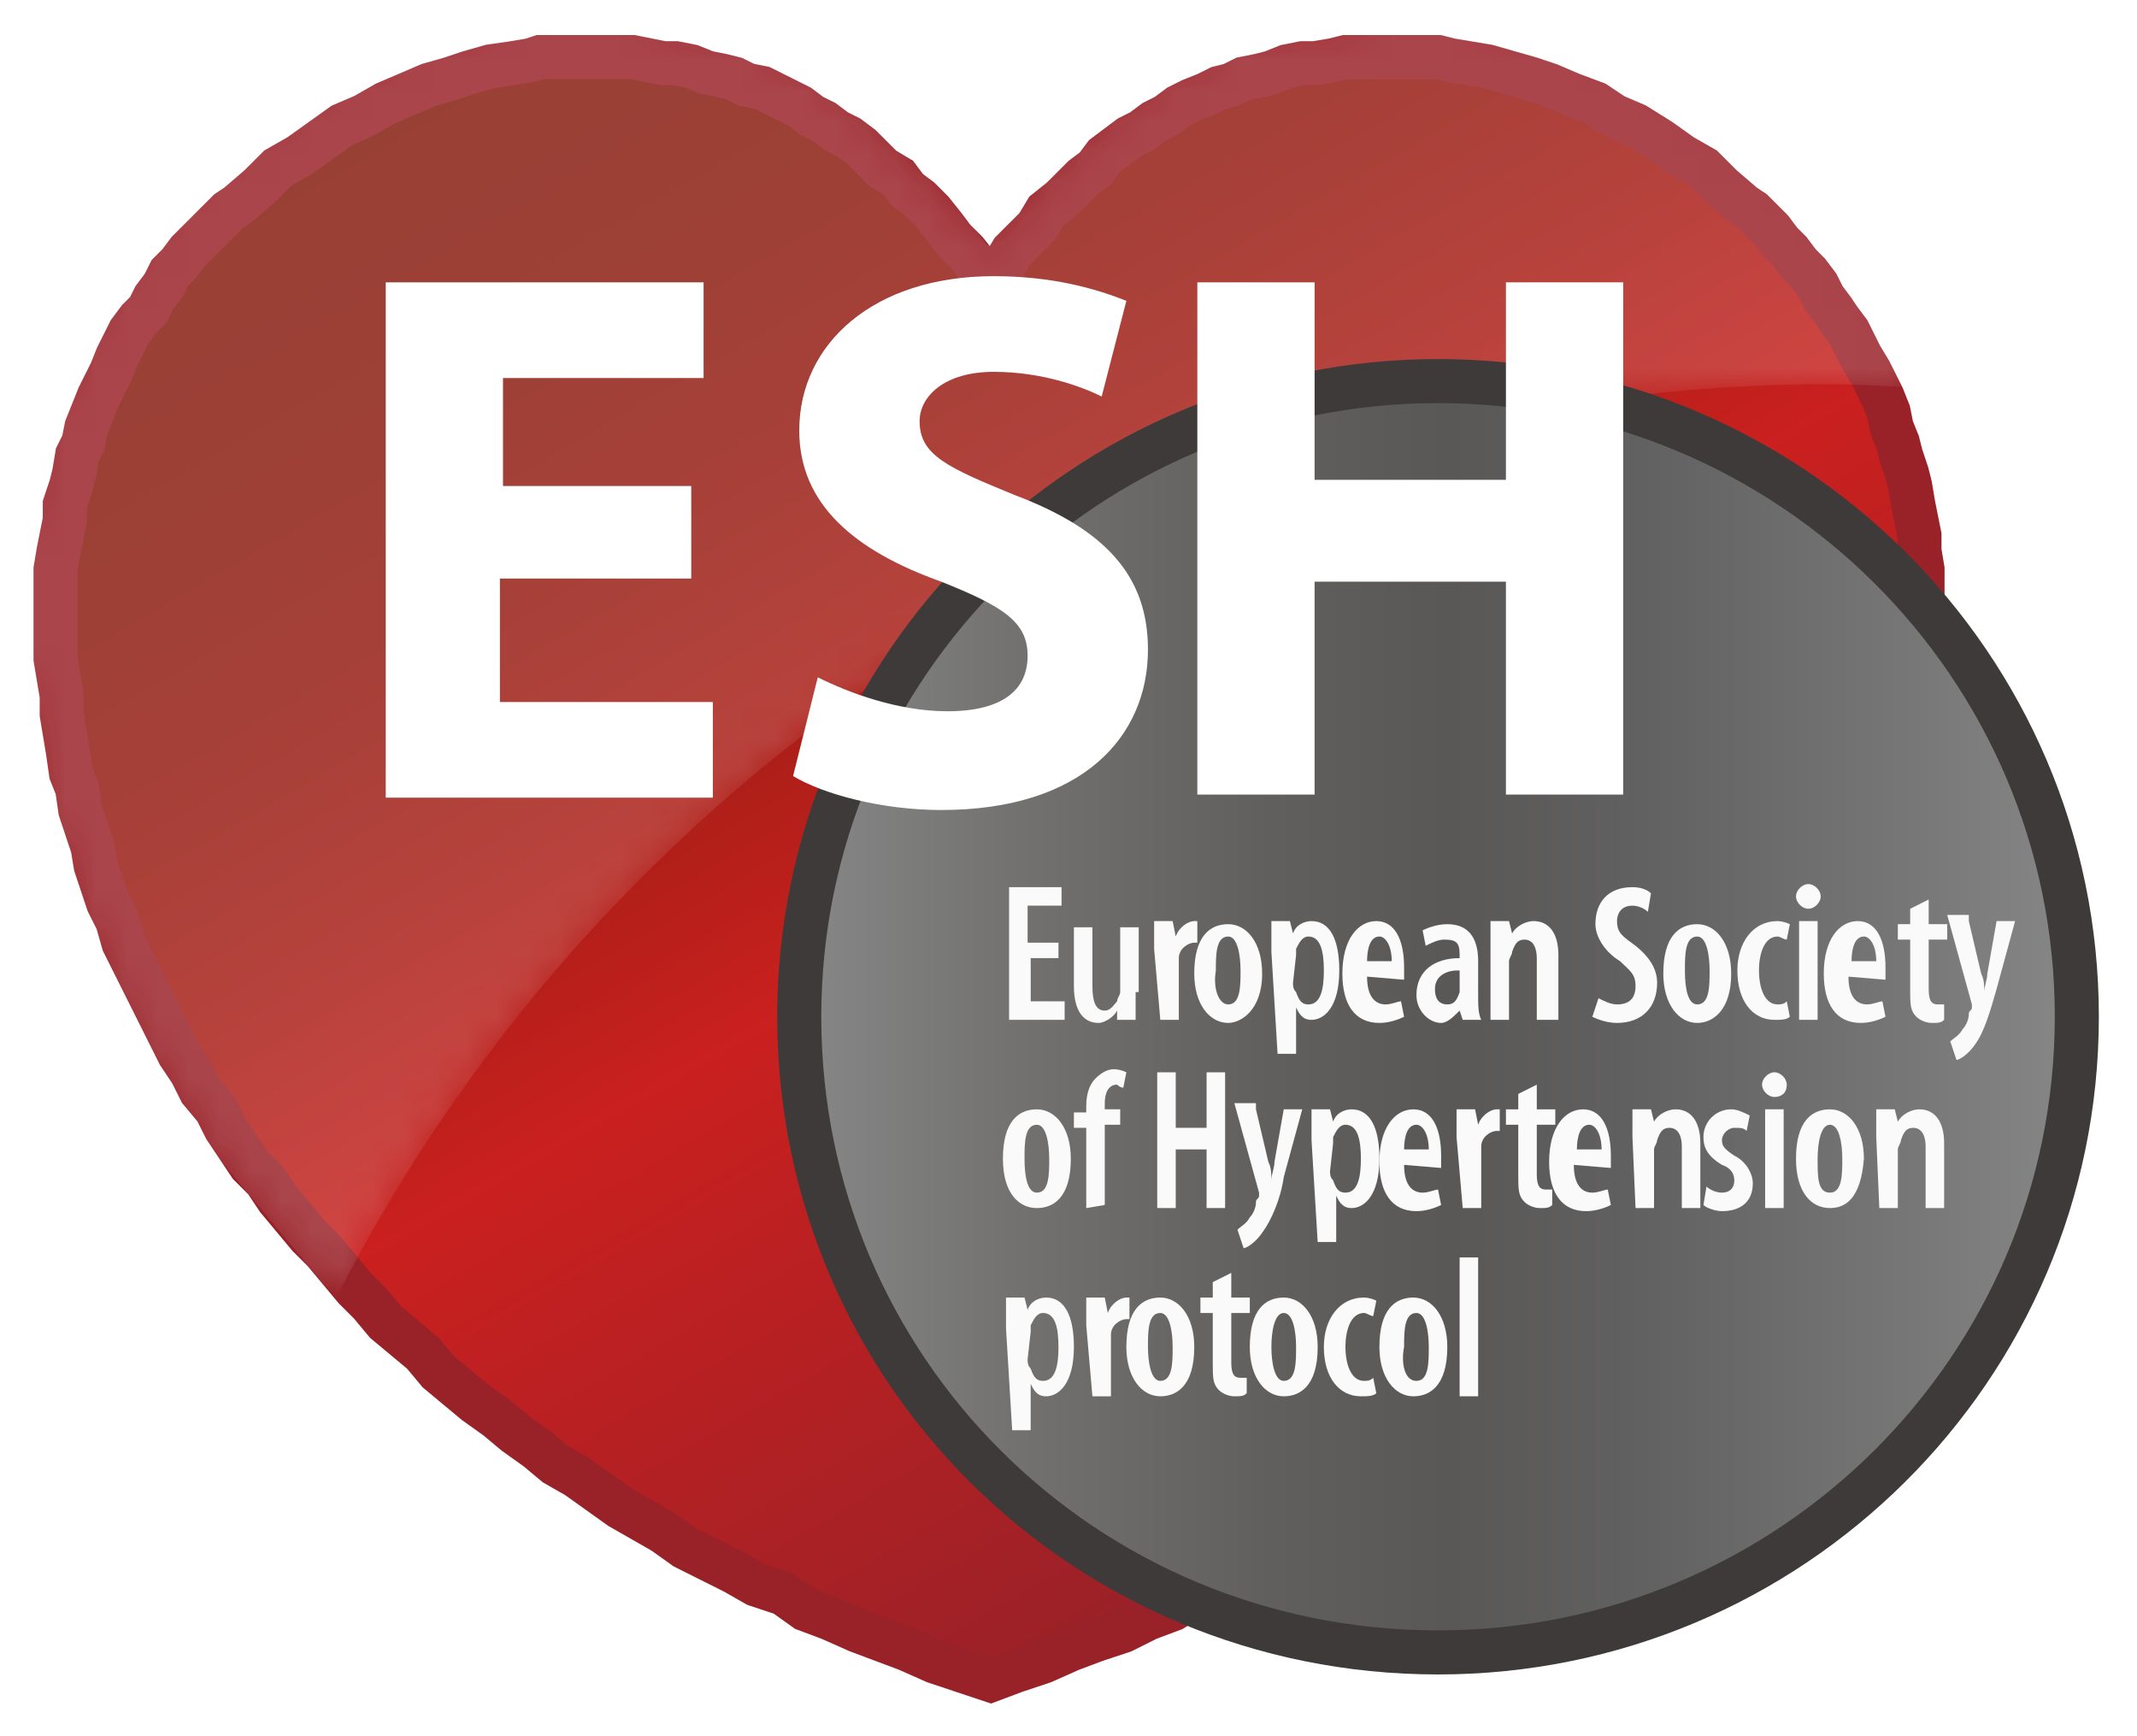 <svg height="56.25" width="69.25" version="1.1" id="Ebene_1" xmlns="http://www.w3.org/2000/svg" xmlns:xlink="http://www.w3.org/1999/xlink" x="0px" y="0px" viewBox="97 2.25 69.25 56.25" style="max-height: 500px" xml:space="preserve">
<style type="text/css">
	.st0{fill:#8D2534;}
	.st1{fill:#878787;}
	.st2{fill:#FFFFFF;}
	.st3{fill:#71716F;}
	.st4{fill-rule:evenodd;clip-rule:evenodd;fill:url(#SVGID_1_);}
	.st5{fill:#992128;}
	.st6{opacity:0.4;fill-rule:evenodd;clip-rule:evenodd;fill:#FFFFFF;enable-background:new    ;}
	.st7{fill-rule:evenodd;clip-rule:evenodd;fill:url(#SVGID_3_);}
	.st8{fill:#3E3A39;}
	.st9{fill:#FAFAFA;}
	.st10{fill-rule:evenodd;clip-rule:evenodd;fill:url(#SVGID_4_);stroke:#992128;stroke-width:1.428;}
	.st11{filter:url(#Adobe_OpacityMaskFilter);}
	.st12{fill-rule:evenodd;clip-rule:evenodd;fill:url(#SVGID_5_);}
	.st13{opacity:0.4;mask:url(#SVGID_2_);fill-rule:evenodd;clip-rule:evenodd;fill:#FFFFFF;enable-background:new    ;}
	.st14{fill-rule:evenodd;clip-rule:evenodd;fill:url(#SVGID_6_);stroke:#3E3A39;stroke-width:1.428;}
</style>
<polygon id="XMLID_66_" class="st0" points="182.4,15.4 183.1,14.4 187,17.2 187.9,16 188.7,16.6 187.2,18.7"></polygon>
<rect id="XMLID_65_" x="186.7" y="11" transform="matrix(0.661 -0.751 0.751 0.661 53.085 145.217)" class="st0" width="1.1" height="5.8"></rect>
<rect id="XMLID_61_" x="191.8" y="6.4" transform="matrix(0.834 -0.552 0.552 0.834 26.797 107.672)" class="st0" width="1.1" height="5.8"></rect>
<polygon id="XMLID_54_" class="st0" points="200.7,2.7 201.7,8.4 204.3,8 204.1,7 202.7,7.3 201.9,2.5"></polygon>
<polygon id="XMLID_53_" class="st0" points="204.6,2.1 204.8,7.9 207.4,7.8 207.3,6.9 205.9,6.9 205.7,2.1"></polygon>
<polygon id="XMLID_49_" class="st0" points="216.7,4.9 215.7,4.5 216.1,3.5 219.1,4.7 218.7,5.7 217.7,5.3 216,9.7 214.9,9.3"></polygon>
<polygon id="XMLID_48_" class="st0" points="220.7,9.3 219.5,8.6 218.7,10 220,10.7 219.5,11.6 217.3,10.3 220.1,5.3 222.3,6.5 
	221.8,7.3 220.6,6.7 220,7.8 221.1,8.5"></polygon>
<polygon id="XMLID_44_" class="st0" points="226.3,11 225.6,10.3 226.3,9.5 228.6,11.8 227.8,12.5 227.1,11.8 223.8,15.1 223,14.3"></polygon>
<polygon id="XMLID_43_" class="st0" points="228.2,16.6 227.4,15.5 226.2,16.5 227.1,17.7 226.3,18.3 224.7,16.2 229.3,12.7 
	230.9,14.7 230.1,15.3 229.2,14.2 228.2,15 229,16"></polygon>
<polygon id="XMLID_37_" class="st1" points="185.4,33.5 185.9,35.6 185.4,35.8 185,34.3 183,34.8 183.4,36.2 182.8,36.3 182.5,34.9 
	179.9,35.6 179.8,35"></polygon>
<polygon id="XMLID_22_" class="st1" points="195.9,51.5 194.7,50.8 193.6,52.7 195.1,53.5 194.8,54 192.8,52.9 195.6,47.8 
	197.5,48.9 197.2,49.4 195.9,48.7 194.9,50.3 196.2,51"></polygon>
<polygon id="XMLID_13_" class="st1" points="211.3,50.7 211.5,51.3 212.5,51 213.8,56.1 214.4,55.9 213.2,50.9 214.2,50.6 214,50"></polygon>
<path id="XMLID_12_" class="st1" d="M219.9,53.9l-3.8-4.4l0.6-0.3l1.8,2.2c0.5,0.6,0.9,1.1,1.3,1.7l0,0c-0.3-0.7-0.5-1.3-0.7-2
	l-0.9-2.7l0.5-0.3l1.8,2.1c0.5,0.5,0.9,1,1.4,1.7l0,0c-0.3-0.8-0.6-1.4-0.8-2l-1-2.6l0.6-0.3l1.9,5.6l-0.6,0.3l-1.9-2.2
	c-0.4-0.5-0.8-1-1.2-1.5l0,0c0.3,0.6,0.5,1.2,0.7,1.8l0.9,2.7L219.9,53.9z"></path>
<path id="XMLID_9_" class="st1" d="M222.9,48.4c0.8,0.9,1.7,1.6,2.3,1.2c0.6-0.5-0.1-1.6-0.9-2.4c-0.7-0.8-1.7-1.7-2.3-1.2
	C221.5,46.5,222.1,47.6,222.9,48.4 M224.8,46.7c1.4,1.6,1.4,2.8,0.7,3.4c-0.7,0.6-1.9,0.3-3.2-1.2c-1.3-1.4-1.4-2.7-0.6-3.3
	C222.5,44.9,223.6,45.3,224.8,46.7"></path>
<path id="XMLID_8_" class="st1" d="M228,43.6c-0.6-0.4-1.3-0.9-1.8-1.4l0,0c0.4,0.5,0.9,1.1,1.3,1.6l1.7,2.2l-0.3,0.3l-2.4-1.1
	c-0.7-0.3-1.4-0.6-2-1l0,0c0.5,0.4,1.1,1,1.8,1.5l1.8,1.6l-0.4,0.5l-4.3-3.9l0.4-0.6l2.5,1.1c0.7,0.3,1.3,0.6,1.8,0.9l0,0
	c-0.4-0.5-0.8-0.9-1.3-1.6l-1.7-2.2l0.5-0.6l4.7,3.4l-0.4,0.5L228,43.6z"></path>
<path id="XMLID_5_" class="st1" d="M230.1,40.6l-1.4-0.4c-0.4-0.1-0.9-0.3-1.3-0.4l0,0c0.4,0.3,0.7,0.6,1,0.8l1.1,1L230.1,40.6z
	 M230,41.9l1.3,1.2l-0.3,0.6l-4.5-3.9l0.3-0.6l5.7,1.6l-0.3,0.6l-1.7-0.5L230,41.9z"></path>
<path id="XMLID_4_" class="st1" d="M233.1,39.5l-5.4-1.9l0.2-0.6l2.9-0.1c0.7,0,1.5,0,2.1,0l0,0c-0.9-0.3-1.6-0.5-2.5-0.8l-1.9-0.7
	l0.2-0.6l5.4,1.9l-0.2,0.6l-3,0.1c-0.6,0-1.3,0-2.1,0l0,0c0.7,0.2,1.4,0.4,2.6,0.8l1.9,0.7L233.1,39.5z"></path>
<path id="XMLID_82_" class="st2" d="M208.9,35.5c0.5,0,1-0.1,1.5-0.1c3.3-0.1,4.7-3.3,4.2-5.9c-0.4-2.1-1.6-3.5-3.6-4.2
	c-1.1-0.4-1.7-1.1-2-2.3c-0.2-0.7-0.5-1.5-1-2.1c-0.5-0.8-1.4-1-2.3-0.7c-1,0.4-1.4,0.9-1.4,1.9c0,3.8,0,7.5,0,11.3
	c0,1.4,0.3,1.7,1.7,2c0,0.7,0,1.3,0,2c0,2.4,0,4.9,0,7.3c0,0.9,0.7,1.6,1.5,1.6c0.7,0,1.3-0.8,1.4-1.6c0-0.6,0-1.3,0-1.9
	C208.9,40.4,208.9,38,208.9,35.5"></path>
<path id="XMLID_81_" class="st2" d="M203.1,15.8c0,2,1.6,3.7,3.6,3.7s3.6-1.7,3.6-3.6c0-2-1.7-3.7-3.6-3.7
	C204.7,12.2,203.1,13.9,203.1,15.8"></path>
<path id="XMLID_77_" class="st3" d="M205.5,26.8L205.5,26.8c0,1.1,0,2.3,0,3.4c0,0.9,0.4,1.4,1.1,1.4c0.7,0,1.3-0.6,1.3-1.4
	c0-2.3,0-4.6,0-6.8c0-0.9-0.5-1.4-1.2-1.4s-1.1,0.5-1.2,1.4C205.5,24.5,205.5,25.6,205.5,26.8 M211.3,28.9c-0.5-0.4-1.1-0.6-1.6-0.1
	s-0.6,1.3-0.1,1.9c0.4,0.5,1.1,0.9,1.6,1.3c0.1,0.1,0.2,0,0.3,0c0.5-0.4,1.1-0.8,1.6-1.2c0.5-0.5,0.4-1.4,0-1.9
	C212.5,28.4,212.2,28.3,211.3,28.9 M208.9,35.5c0,2.5,0,4.9,0,7.4c0,0.6,0,1.3,0,1.9c0,0.8-0.6,1.6-1.4,1.6c-0.7,0-1.5-0.7-1.5-1.6
	c0-2.4,0-4.9,0-7.3c0-0.7,0-1.4,0-2c-1.4-0.3-1.7-0.6-1.7-2c0-3.8,0-7.5,0-11.3c0-1,0.4-1.6,1.4-1.9c0.8-0.3,1.7-0.1,2.3,0.7
	c0.4,0.6,0.8,1.4,1,2.1c0.3,1.1,0.9,1.9,2,2.3c2,0.7,3.3,2.1,3.6,4.2c0.5,2.7-1,5.8-4.2,5.9C209.9,35.4,209.4,35.5,208.9,35.5"></path>
<path id="XMLID_76_" class="st3" d="M203.1,15.8c0-2,1.6-3.6,3.6-3.6s3.6,1.7,3.6,3.7s-1.7,3.6-3.6,3.6
	C204.7,19.5,203.1,17.9,203.1,15.8"></path>
<path id="XMLID_75_" class="st2" d="M211.3,28.9c0.9-0.5,1.2-0.5,1.7,0c0.4,0.5,0.5,1.4,0,1.9s-1,0.8-1.6,1.2c-0.1,0-0.2,0.1-0.3,0
	c-0.5-0.4-1.2-0.8-1.6-1.3c-0.5-0.6-0.4-1.4,0.1-1.9C210.2,28.3,210.7,28.5,211.3,28.9"></path>
<path id="XMLID_72_" class="st2" d="M206,26.7c0,1.2,0,2.4,0,3.5c0,0.5,0.2,0.9,0.7,0.9s0.7-0.3,0.7-0.8c0-2.3,0-4.7,0-7
	c0-0.5-0.1-0.9-0.7-0.9c-0.6,0-0.7,0.4-0.7,0.9C206,24.4,206,25.5,206,26.7 M205.5,26.8c0-1.2,0-2.3,0-3.5c0-0.9,0.4-1.4,1.2-1.4
	c0.7,0,1.2,0.5,1.2,1.4c0,2.3,0,4.6,0,6.8c0,0.8-0.6,1.4-1.3,1.4s-1.1-0.5-1.1-1.4C205.5,29,205.5,27.9,205.5,26.8L205.5,26.8"></path>
<path id="XMLID_71_" class="st3" d="M206,26.7c0-1.1,0-2.3,0-3.4c0-0.5,0.1-0.9,0.7-0.9c0.6,0,0.7,0.4,0.7,0.9c0,2.3,0,4.7,0,7
	c0,0.5-0.2,0.9-0.7,0.8c-0.5,0-0.7-0.4-0.7-0.9C206,29,206,27.8,206,26.7"></path>
<path id="XMLID_70_" class="st0" d="M211.3,29c0.8-0.5,1.1-0.5,1.5,0c0.4,0.4,0.5,1.2,0,1.7c-0.4,0.4-0.9,0.8-1.4,1.1
	c-0.1,0-0.2,0.1-0.3,0c-0.5-0.4-1-0.7-1.4-1.2s-0.3-1.2,0.1-1.7C210.3,28.5,210.8,28.7,211.3,29"></path>
<path id="XMLID_69_" class="st0" d="M186.8,19c0,0.2-0.1,0.5-0.3,0.8c-0.7,1.3-2.1,1.4-3.5,0.6c-1.9-1-2.1-2.5-1.6-3.5
	c0.2-0.4,0.4-0.6,0.5-0.6l0.8,0.6c-0.1,0.1-0.2,0.2-0.3,0.4c-0.3,0.6-0.1,1.3,1.2,2c1.2,0.6,1.9,0.4,2.3-0.2
	c0.1-0.2,0.1-0.4,0.2-0.5L186.8,19z"></path>
<path id="XMLID_64_" class="st0" d="M190.3,14.7l-3.8-4.4l0.8-0.7l2.2,1.1c0.4,0.2,1.1,0.6,1.6,0.9l0,0c-0.4-0.4-1.1-1.1-1.8-1.9
	l-0.8-1l0.7-0.6l3.8,4.4l-0.8,0.7l-2.1-1.1c-0.5-0.2-1.1-0.6-1.6-0.9l0,0c0.4,0.4,1,1.1,1.8,1.9l0.9,1L190.3,14.7z"></path>
<path id="XMLID_60_" class="st0" d="M197.6,9.6c-0.1,0.1-0.4,0.3-0.7,0.5c-1.3,0.7-2.5-0.1-3.2-1.5c-1-1.9-0.3-3.2,0.7-3.8
	c0.4-0.2,0.6-0.2,0.8-0.2l0.3,0.9c-0.1,0-0.3,0-0.5,0.1c-0.6,0.3-0.8,1-0.2,2.3c0.6,1.2,1.3,1.5,2,1.2c0.2-0.1,0.3-0.2,0.4-0.3
	L197.6,9.6z"></path>
<path id="XMLID_57_" class="st0" d="M199.2,6.8l-0.6-1.1c-0.2-0.3-0.4-0.8-0.6-1.2l0,0c0.1,0.4,0.2,1,0.2,1.3l0.2,1.2L199.2,6.8z
	 M198.6,7.9l0.2,1.3l-1,0.3l-0.6-5.9l1.3-0.4l2.9,5.1l-1,0.3l-0.7-1.2L198.6,7.9z"></path>
<path id="XMLID_52_" class="st0" d="M208.1,7.9l0.2-2.2l-1-3.7l1.2,0.1l0.3,1.4c0.1,0.4,0.2,0.8,0.2,1.2l0,0
	c0.1-0.4,0.2-0.8,0.4-1.2l0.4-1.3l1.2,0.1l-1.6,3.4L209.2,8L208.1,7.9z"></path>
<path id="XMLID_47_" class="st0" d="M220.6,10.9c0.1,0.2,0.4,0.6,0.6,0.8c0.4,0.3,0.8,0.3,1,0c0.3-0.3,0.2-0.7,0-1.2
	c-0.3-0.9-0.2-1.5,0.1-1.9c0.6-0.7,1.5-1,2.5-0.2c0.3,0.2,0.5,0.5,0.6,0.7l-0.7,0.7c-0.1-0.2-0.2-0.4-0.5-0.6
	c-0.4-0.3-0.7-0.2-0.9,0c-0.2,0.3-0.2,0.5,0.1,1.2c0.3,0.8,0.2,1.5-0.2,1.9c-0.6,0.8-1.7,0.9-2.6,0.2c-0.4-0.3-0.6-0.6-0.7-0.9
	L220.6,10.9z"></path>
<path id="XMLID_40_" class="st0" d="M227.9,19.3c0,0.1,0.1,0.1,0.1,0.2c0.3,0.5,0.9,0.6,2.4-0.1c1-0.6,1.5-1.2,1.2-1.8
	c0-0.1-0.1-0.1-0.1-0.2L227.9,19.3z M231.6,16c0.2,0.2,0.4,0.6,0.6,1c0.3,0.6,0.4,1.2,0.3,1.7c-0.2,0.6-0.7,1.2-1.7,1.8
	c-1,0.6-1.9,0.7-2.5,0.4c-0.5-0.2-0.9-0.6-1.3-1.3c-0.2-0.3-0.3-0.6-0.4-0.9L231.6,16z"></path>
<path id="XMLID_34_" class="st1" d="M183.6,37.6c-1.1,0.5-2.1,1.1-1.8,1.8s1.5,0.4,2.6-0.1c1-0.4,2.1-1.1,1.8-1.8
	C185.8,36.9,184.6,37.1,183.6,37.6 M184.6,39.9c-2,0.8-3.1,0.5-3.4-0.4c-0.4-0.9,0.3-1.9,2.1-2.6c1.8-0.7,3-0.5,3.4,0.4
	C187.1,38.3,186.3,39.2,184.6,39.9"></path>
<path id="XMLID_31_" class="st1" d="M185.4,41.2l0.1,0.2c0.3,0.5,0.9,0.7,1.5,0.3c0.6-0.3,0.8-0.8,0.4-1.4c-0.1-0.1-0.1-0.2-0.2-0.3
	L185.4,41.2z M187.4,39.3c0.2,0.2,0.4,0.5,0.6,0.8c0.3,0.5,0.4,0.9,0.3,1.3c-0.1,0.4-0.4,0.7-0.8,0.9c-0.6,0.4-1.2,0.3-1.8,0l0,0
	c0.1,0.4-0.1,0.8-0.7,1.3c-0.6,0.5-1,0.9-1.1,1l-0.3-0.6c0.1-0.2,0.5-0.5,1.1-1s0.7-0.9,0.4-1.4l-0.1-0.2l-2.1,1.3l-0.3-0.6
	L187.4,39.3z"></path>
<path id="XMLID_28_" class="st1" d="M189.2,46.4c0.1,0.1,0.1,0.1,0.2,0.2c0.5,0.5,1.1,0.5,1.6-0.1c0.4-0.4,0.6-1,0.1-1.5
	c-0.1-0.1-0.2-0.2-0.3-0.2L189.2,46.4z M190.6,43.9c0.2,0.1,0.5,0.3,0.8,0.6c0.4,0.4,0.6,0.8,0.6,1.2s-0.2,0.8-0.5,1.1
	c-0.4,0.4-0.7,0.5-1.1,0.6c-0.5,0.1-1.1-0.1-1.4-0.5c-0.1-0.1-0.1-0.1-0.2-0.2l-1.7,1.7l-0.5-0.5L190.6,43.9z"></path>
<path id="XMLID_25_" class="st1" d="M191.8,48.6l0.2,0.2c0.5,0.4,1.1,0.3,1.5-0.3c0.4-0.5,0.4-1-0.1-1.5c-0.1-0.1-0.2-0.2-0.3-0.2
	L191.8,48.6z M192.9,46.1c0.3,0.1,0.6,0.3,0.8,0.5c0.5,0.3,0.7,0.7,0.8,1.1c0.1,0.4-0.1,0.8-0.3,1.1c-0.4,0.6-1,0.8-1.6,0.6l0,0
	c0.3,0.4,0.2,0.8-0.1,1.5c-0.4,0.7-0.6,1.2-0.6,1.4l-0.5-0.4c0-0.2,0.3-0.7,0.6-1.3c0.4-0.7,0.3-1.1-0.1-1.4l-0.2-0.2l-1.5,2
	l-0.5-0.4L192.9,46.1z"></path>
<path id="XMLID_21_" class="st1" d="M198.6,55.4c-0.3,0-0.7,0-1-0.2c-0.5-0.2-0.9-0.5-1.1-1c-0.2-0.6-0.2-1.4,0.2-2.4
	c0.8-2.1,2.2-2.4,3.1-2c0.3,0.1,0.6,0.3,0.7,0.4l-0.3,0.5c-0.1-0.1-0.3-0.3-0.6-0.4c-0.7-0.3-1.6,0-2.2,1.7
	c-0.6,1.7-0.2,2.4,0.4,2.7c0.2,0.1,0.3,0.1,0.4,0.1l0.7-1.8l-0.7-0.3l0.2-0.5l1.3,0.5L198.6,55.4z"></path>
<path id="XMLID_20_" class="st1" d="M200,56l1.2-5.7l0.6,0.1l0.5,2.9c0.1,0.7,0.2,1.5,0.3,2.1l0,0c0.1-0.9,0.3-1.6,0.5-2.6l0.4-2
	l0.6,0.1l-1.2,5.7l-0.6-0.1l-0.5-2.9c-0.1-0.6-0.2-1.3-0.3-2.1l0,0c-0.1,0.8-0.2,1.5-0.5,2.7l-0.4,2L200,56z"></path>
<path id="XMLID_17_" class="st1" d="M206.4,54.6l-0.2-1.5c-0.1-0.4-0.1-0.9-0.2-1.3l0,0c-0.1,0.4-0.2,0.9-0.3,1.3l-0.4,1.4
	L206.4,54.6z M205.2,55.1l-0.5,1.7h-0.6l1.6-5.7h0.7l1,5.8h-0.7l-0.3-1.7L205.2,55.1z"></path>
<path id="XMLID_16_" class="st1" d="M208.7,56.9l-0.6-5.7l0.6-0.1l1.3,2.6c0.3,0.6,0.7,1.3,0.9,1.9l0,0c-0.1-0.9-0.3-1.6-0.4-2.6
	l-0.2-2.1l0.6-0.1l0.6,5.7l-0.6,0.1l-1.4-2.6c-0.3-0.6-0.6-1.2-0.9-1.9l0,0c0.1,0.8,0.2,1.5,0.4,2.7l0.2,2L208.7,56.9z"></path>
<g>
	<g>
		<g>
			<g>
				
					<linearGradient id="SVGID_1_" gradientUnits="userSpaceOnUse" x1="32.103" y1="58.796" x2="60.161" y2="10.199" gradientTransform="matrix(1 0 0 -1 0 59.89)">
					<stop offset="5.617980e-03" style="stop-color:#861B0E"></stop>
					<stop offset="0.148" style="stop-color:#8A1B0F"></stop>
					<stop offset="0.285" style="stop-color:#951C12"></stop>
					<stop offset="0.419" style="stop-color:#A81E17"></stop>
					<stop offset="0.551" style="stop-color:#C3201D"></stop>
					<stop offset="0.579" style="stop-color:#CA201F"></stop>
					<stop offset="1" style="stop-color:#992128"></stop>
				</linearGradient>
				<polygon class="st4" points="44.9,57.1 45.8,56.8 46.7,56.5 47.6,56.2 48.4,55.8 49.3,55.5 50.1,55.1 50.9,54.8 51.7,54.4 
					52.5,54 53.3,53.6 54.1,53.2 54.9,52.7 55.6,52.3 56.3,51.8 57.1,51.4 57.8,51 58.5,50.5 59.2,50 59.9,49.5 60.5,49 61.2,48.5 
					61.8,48 62.4,47.5 63,46.9 63.6,46.4 64.2,45.9 64.7,45.3 65.3,44.8 65.8,44.2 66.3,43.7 66.9,43.1 67.3,42.5 67.8,41.9 
					68.3,41.3 68.8,40.8 69.2,40.2 69.7,39.6 70.1,39 70.4,38.4 70.8,37.8 71.2,37.1 71.6,36.5 71.9,35.9 72.2,35.3 72.5,34.7 
					72.9,34.1 73.1,33.5 73.4,32.9 73.6,32.2 73.9,31.6 74.1,31 74.3,30.4 74.5,29.7 74.7,29.1 74.9,28.5 75,27.8 75.1,27.2 
					75.3,26.6 75.4,26 75.5,25.4 75.5,24.8 75.6,24.1 75.7,23.5 75.7,23 75.7,22.4 75.7,21.8 75.7,21.2 75.6,20.6 75.5,20 
					75.5,19.5 75.4,19 75.3,18.4 75.2,17.9 75.1,17.4 74.9,16.8 74.8,16.4 74.6,15.9 74.5,15.4 74.2,14.9 74,14.5 73.9,14.1 
					73.6,13.6 73.4,13.2 73.2,12.8 72.9,12.4 72.7,12 72.4,11.6 72.2,11.2 71.9,10.9 71.6,10.5 71.3,10.1 71,9.8 70.7,9.5 70.3,9.1 
					70,8.8 69.7,8.5 69,7.9 68.4,7.4 67.6,6.9 66.9,6.5 66.2,6 65.5,5.6 64.8,5.3 64.1,5 63.4,4.7 62.7,4.4 62,4.2 61.4,4 60.7,3.9 
					60,3.8 59.8,3.8 59.5,3.7 59.2,3.7 58.9,3.7 58.3,3.7 57.8,3.7 57.2,3.7 56.7,3.8 56.2,3.9 55.7,3.9 55.2,4 54.7,4.1 54.2,4.2 
					53.8,4.3 53.3,4.4 52.9,4.6 52.5,4.8 52,5 51.6,5.2 51.2,5.4 50.7,5.6 50.3,5.9 50,6.2 49.5,6.4 49.1,6.7 48.7,7.1 48.4,7.4 
					47.9,7.7 47.6,8.1 47.2,8.4 46.8,8.8 46.4,9.3 46,9.7 45.7,10.1 45.3,10.6 44.9,11.1 44.5,10.6 44.2,10.1 43.7,9.7 43.4,9.3 
					43,8.8 42.6,8.5 42.3,8.1 41.8,7.7 41.5,7.4 41.1,7.1 40.7,6.7 40.3,6.4 39.9,6.2 39.5,5.9 39,5.6 38.7,5.4 38.2,5.2 37.8,5 
					37.4,4.8 37,4.6 36.5,4.4 36.1,4.3 35.6,4.2 35.1,4.1 34.7,4 34.1,3.9 33.7,3.9 33.1,3.8 32.6,3.7 32.1,3.7 31.5,3.7 31,3.7 
					30.7,3.7 30.4,3.7 30.1,3.8 29.8,3.8 29.1,3.9 28.5,4 27.8,4.2 27.2,4.4 26.5,4.7 25.8,5 25,5.3 24.3,5.6 23.6,6 22.9,6.5 
					22.2,6.9 21.5,7.4 20.8,7.9 20.1,8.5 19.8,8.8 19.5,9.1 19.2,9.5 18.9,9.8 18.6,10.1 18.3,10.5 18,10.9 17.7,11.2 17.5,11.6 
					17.2,12 16.9,12.4 16.7,12.8 16.4,13.2 16.2,13.6 16,14.1 15.8,14.5 15.6,14.9 15.4,15.4 15.2,15.9 15.1,16.4 14.9,16.8 
					14.8,17.4 14.7,17.9 14.5,18.4 14.4,19 14.4,19.5 14.3,20 14.3,20.6 14.2,21.2 14.2,21.8 14.2,22.4 14.2,23 14.2,23.5 
					14.3,24.1 14.3,24.8 14.4,25.4 14.5,26 14.5,26.6 14.7,27.2 14.8,27.8 15,28.5 15.1,29.1 15.3,29.7 15.5,30.4 15.7,31 16,31.6 
					16.2,32.2 16.4,32.9 16.7,33.5 17,34.1 17.3,34.7 17.6,35.3 17.9,35.9 18.3,36.5 18.6,37.1 19,37.8 19.4,38.4 19.8,39 
					20.2,39.6 20.6,40.2 21.1,40.8 21.5,41.3 22,41.9 22.4,42.5 23,43.1 23.4,43.7 24,44.2 24.5,44.8 25,45.3 25.6,45.9 26.2,46.4 
					26.8,46.9 27.4,47.5 28,48 28.7,48.5 29.3,49 30,49.5 30.6,50 31.3,50.5 32,51 32.7,51.4 33.4,51.8 34.2,52.3 35,52.7 
					35.7,53.2 36.4,53.6 37.3,54 38,54.4 38.9,54.8 39.7,55.1 40.5,55.5 41.4,55.8 42.3,56.2 43.1,56.5 44,56.8"></polygon>
				<path class="st5" d="M44.9,57.7l-4.6-1.7l-4.9-2.4l-3-1.8L29,49.4l-3.1-2.6l-3.8-3.9l-2.7-3.6l-1.9-3.1l-2-4.4l-0.9-3.2
					l-0.7-3.8l-0.1-3.1l0.3-2.9l0.7-2.6l0.9-2.4l1.8-2.9l1.5-1.8l1.7-1.5L22,6.5l1.4-0.9l2.2-1.1l2.1-0.8L31,3.1h1.1l2.1,0.2
					l1.5,0.3l1.9,0.7l2.2,1.1L42,6.9l2,2l1.1,1.4l2.3-2.6l2-1.7l2.6-1.5L53.3,4l2.4-0.6l2.2-0.2l2.4,0.1l2,0.4l2.1,0.8l1.5,0.7
					L67.4,6L68.8,7l2.4,2.1l1.8,2.2l1.5,2.6l0.9,2.4l0.7,2.6l0.2,2.3v1.2l-0.2,3.1l-0.8,3.8l-1.1,3.2l-1.4,3.1l-2.2,3.7l-2.7,3.6
					l-3.2,3.4l-3.1,2.7l-2.7,2l-4.4,2.7l-5.8,2.7L44.9,57.7z M31,4.2l-1.7,0.2L28,4.7l-2,0.8l-2.1,1l-2.1,1.4l-2.3,2l-1.7,2.1
					l-1.4,2.4l-0.9,2.3L15,19.1l-0.2,2.7l0.1,2.9l0.4,2.4l0.8,3.1l1.5,3.7l1.6,3l2,3l1.8,2.3l3.1,3.3l2.4,2.1l3.3,2.5l4.3,2.7
					l3.1,1.6l4.2,1.7l1.6,0.5l3.3-1.2l4.1-1.8l4.5-2.6l2.7-1.9l3.7-3.1l3.7-3.9l2.7-3.5l2.1-3.6l1.7-3.7l0.9-3.1l0.6-3.1l0.2-3.6
					L75,19l-0.6-2.5l-0.9-2.3l-1.7-2.7l-1.4-1.7l-1.6-1.5l-1.3-1l-1.4-0.9l-1.4-0.7l-2.1-0.8l-2-0.5l-1.8-0.2l-3.1,0.2l-2.3,0.5
					l-2,0.9l-1.6,1l-2,1.6l-2.3,2.5l-0.8,0.9l-3-3.4L40,6.8l-2-1.2l-2.6-0.9l-2.9-0.4L31,4.2z"></path>
			</g>
		</g>
		<path class="st6" d="M18.3,38.1l0.4,0.7l0.4,0.6l0.5,0.7l0.5,0.6l0.5,0.6l0.5,0.6l0.5,0.6l0.5,0.6l0.5,0.6l0.5,0.6l0.3,0.3
			c9.1-17.8,27.7-30.1,49.2-30.1c1.1,0,2.1,0.1,3.1,0.1l-0.1-0.2l-0.2-0.5l-0.2-0.5l-0.2-0.5l-0.2-0.4l-0.2-0.4l-0.2-0.4l-0.2-0.4
			l-0.3-0.4l-0.3-0.4l-0.3-0.4L73,9.7l-0.3-0.4L72.4,9l-0.3-0.4l-0.3-0.4l-0.4-0.4l-0.4-0.3l-0.4-0.3L70,6.7l-0.7-0.6l-0.7-0.5
			l-0.7-0.5l-0.7-0.5l-0.7-0.4l-0.7-0.4L65,3.6l-0.7-0.3L63.5,3l-0.7-0.2l-0.7-0.2l-0.7-0.2l-0.7-0.1l-0.4-0.1h-0.3h-0.3h-0.3H59
			h-0.5h-0.6l-0.5,0.1l-0.7,0.1l-0.5,0.1l-0.5,0.1l-0.5,0.1l-0.5,0.1l-0.5,0.2L53.7,3l-0.5,0.2l-0.5,0.2l-0.4,0.2l-0.4,0.2L51.5,4
			l-0.4,0.2l-0.4,0.2l-0.4,0.3L49.8,5l-0.4,0.3L49,5.7L48.5,6l-0.4,0.4l-0.4,0.4l-0.4,0.4l-0.4,0.4L46.5,8l-0.4,0.4l-0.4,0.5
			l-0.4,0.5l-0.4,0.5l-0.4-0.5l-0.4-0.5l-0.4-0.5L43.4,8L43,7.6l-0.4-0.4l-0.4-0.4l-0.4-0.4L41.4,6l-0.4-0.4l-0.4-0.4L40.1,5
			l-0.4-0.3l-0.4-0.3l-0.4-0.2L38.5,4L38,3.7l-0.5-0.2l-0.4-0.2l-0.5-0.2L36.2,3l-0.5-0.1l-0.5-0.2l-0.5-0.1l-0.5-0.1l-0.5-0.1
			l-0.5-0.1l-0.5-0.1l-0.5-0.1h-0.5H31h-0.6h-0.3h-0.3h-0.3l-0.3,0.1l-0.7,0.1l-0.7,0.2l-0.7,0.2L26.5,3l-0.8,0.2L25,3.6l-0.8,0.4
			l-0.7,0.4l-0.7,0.4L22,5.2l-0.7,0.5L20.5,6l-0.7,0.6l-0.7,0.6l-0.4,0.3l-0.3,0.3l-0.4,0.4l-0.3,0.4l-0.3,0.4l-0.3,0.4l-0.3,0.4
			L16.6,10l-0.3,0.4L16,10.9l-0.2,0.4l-0.2,0.4l-0.2,0.4l-0.2,0.4l-0.2,0.4l-0.2,0.5l-0.2,0.5l-0.2,0.5l-0.2,0.5l-0.2,0.5l-0.1,0.5
			l-0.1,0.5l-0.1,0.5l-0.1,0.5L13.3,18l-0.1,0.5l-0.1,0.6l-0.1,0.6v0.6l-0.1,0.6v0.6v0.6v0.7l0.1,0.7l0.1,0.7l0.1,0.7l0.1,0.7
			l0.1,0.7l0.1,0.7l0.1,0.7l0.2,0.7l0.2,0.7l0.2,0.7l0.2,0.7l0.2,0.7l0.2,0.7l0.2,0.7l0.2,0.7l0.3,0.7l0.3,0.7l0.3,0.7l0.4,0.7
			l0.3,0.7l0.4,0.7l0.4,0.7l0.4,0.7L18.3,38.1z"></path>
	</g>
	<g>
		
			<linearGradient id="SVGID_3_" gradientUnits="userSpaceOnUse" x1="38.629" y1="24.536" x2="80.706" y2="24.536" gradientTransform="matrix(1 0 0 -1 0 59.89)">
			<stop offset="0" style="stop-color:#878787"></stop>
			<stop offset="0.174" style="stop-color:#727170"></stop>
			<stop offset="0.371" style="stop-color:#605F5E"></stop>
			<stop offset="0.509" style="stop-color:#595857"></stop>
			<stop offset="0.65" style="stop-color:#616060"></stop>
			<stop offset="0.873" style="stop-color:#787777"></stop>
			<stop offset="1" style="stop-color:#878787"></stop>
		</linearGradient>
		<path class="st7" d="M80.7,35.4c0,11.6-9.4,21-21.1,21s-21.1-9.4-21.1-21c0.1-11.6,9.5-21,21.1-21C71.3,14.4,80.7,23.8,80.7,35.4z"></path>
		<path class="st8" d="M59.6,56.8c-11.9,0-21.5-9.6-21.5-21.5s9.7-21.5,21.5-21.5s21.5,9.7,21.5,21.5C81.2,47.2,71.6,56.8,59.6,56.8
			z M59.6,14.9c-11.3,0-20.5,9.2-20.5,20.5s9.2,20.5,20.5,20.5s20.5-9.2,20.5-20.5C80.2,24.1,71,14.9,59.6,14.9z"></path>
	</g>
	<g>
		<path class="st9" d="M45.9,34.3l-0.3,1.1h-0.9l1.2-4.4h1.2l1.2,4.4h-1l-0.3-1.1H45.9z M46.9,33.6l-0.2-0.9
			c-0.1-0.2-0.1-0.7-0.2-0.9l0,0c-0.1,0.3-0.1,0.7-0.2,0.9l-0.2,0.9H46.9z"></path>
		<path class="st9" d="M48.5,35.7l1.4-4.8h0.7l-1.4,4.8H48.5z"></path>
		<path class="st9" d="M52,34.3l-0.3,1.1h-0.9l1.2-4.5h1.2l1.2,4.4h-1l-0.3-1.1H52z M53,33.6l-0.2-0.9c-0.1-0.2-0.1-0.7-0.2-0.9l0,0
			c-0.1,0.3-0.1,0.7-0.2,0.9l-0.2,0.9H53z"></path>
		<path class="st9" d="M59.6,35.2c-0.3,0.1-0.8,0.2-1.3,0.2c-0.7,0-1.2-0.2-1.6-0.5c-0.4-0.4-0.6-1-0.6-1.7c0-1.5,1.1-2.3,2.3-2.3
			c0.5,0,0.9,0.1,1.1,0.2l-0.2,0.8c-0.2-0.1-0.5-0.2-0.9-0.2c-0.8,0-1.4,0.5-1.4,1.5c0,0.9,0.5,1.4,1.2,1.4c0.2,0,0.4,0,0.4-0.1
			v-0.9h-0.6v-0.8h1.5L59.6,35.2L59.6,35.2z"></path>
		<path class="st9" d="M60.3,33.3c0-0.4,0-0.8,0-1h0.8l0.1,0.5l0,0c0.2-0.4,0.5-0.7,0.8-0.7c0.1,0,0.1,0,0.2,0V33
			c-0.1,0-0.1,0-0.2,0c-0.3,0-0.6,0.2-0.7,0.5c0,0.1,0,0.2,0,0.2v1.7h-0.9L60.3,33.3L60.3,33.3z"></path>
		<path class="st9" d="M65.1,34.6c0,0.3,0,0.6,0.1,0.8h-0.9l-0.1-0.3l0,0c-0.2,0.2-0.5,0.4-0.9,0.4c-0.6,0-1-0.5-1-1
			c0-0.8,0.8-1.2,1.8-1.2v-0.1c0-0.2-0.1-0.4-0.5-0.4c-0.3,0-0.6,0.1-0.8,0.2l-0.2-0.7c0.2-0.1,0.7-0.3,1.2-0.3
			c1.1,0,1.3,0.7,1.3,1.4L65.1,34.6L65.1,34.6z M64.1,33.9c-0.5,0-0.9,0.1-0.9,0.5c0,0.3,0.2,0.4,0.4,0.4c0.2,0,0.4-0.1,0.5-0.4
			c0-0.1,0-0.1,0-0.2L64.1,33.9L64.1,33.9z"></path>
		<path class="st9" d="M68.7,30.8v3.7c0,0.4,0,0.7,0,0.9h-0.8L67.8,35l0,0c-0.2,0.3-0.5,0.5-0.9,0.5c-0.8,0-1.2-0.7-1.2-1.7
			c0-1.1,0.6-1.7,1.3-1.7c0.4,0,0.7,0.1,0.8,0.4l0,0v-1.7C67.8,30.8,68.7,30.8,68.7,30.8z M67.8,33.5c0-0.1,0-0.1,0-0.2
			c-0.1-0.2-0.2-0.5-0.5-0.5c-0.4,0-0.6,0.4-0.6,0.9c0,0.6,0.2,0.9,0.6,0.9c0.2,0,0.4-0.2,0.5-0.4c0-0.1,0-0.1,0-0.2V33.5z"></path>
		<path class="st9" d="M70.3,34.2c0,0.4,0.4,0.7,0.8,0.7c0.3,0,0.6-0.1,0.8-0.1l0.1,0.7c-0.3,0.1-0.7,0.2-1.1,0.2
			c-1,0-1.6-0.6-1.6-1.6c0-0.9,0.5-1.7,1.5-1.7c0.9,0,1.4,0.7,1.4,1.6c0,0.2,0,0.4-0.1,0.4L70.3,34.2L70.3,34.2z M71.3,33.5
			c0-0.3-0.1-0.7-0.5-0.7c-0.4,0-0.5,0.4-0.5,0.7H71.3z"></path>
		<path class="st9" d="M75.7,30.8v3.7c0,0.4,0,0.7,0,0.9h-0.8L74.8,35l0,0c-0.2,0.3-0.5,0.5-0.9,0.5c-0.8,0-1.2-0.7-1.2-1.7
			c0-1.1,0.6-1.7,1.3-1.7c0.4,0,0.7,0.1,0.8,0.4l0,0v-1.7C74.7,30.8,75.7,30.8,75.7,30.8z M74.6,33.5c0-0.1,0-0.1,0-0.2
			c-0.1-0.2-0.2-0.5-0.5-0.5c-0.4,0-0.6,0.4-0.6,0.9c0,0.6,0.2,0.9,0.6,0.9c0.2,0,0.4-0.2,0.5-0.4c0-0.1,0-0.1,0-0.2V33.5z"></path>
		<path class="st9" d="M48.2,41.5c-0.2,0.1-0.7,0.2-1.2,0.2c-1.2,0-2.2-0.8-2.2-2.3c0-1.4,0.9-2.3,2.3-2.3c0.5,0,0.9,0.1,1.1,0.2
			l-0.1,0.5c-0.2-0.1-0.5-0.2-0.9-0.2c-1.1,0-1.7,0.7-1.7,1.8c0,1.1,0.7,1.8,1.7,1.8c0.4,0,0.7-0.1,0.9-0.2L48.2,41.5z"></path>
		<path class="st9" d="M48.9,37h0.6v4.7h-0.6V37z"></path>
		<path class="st9" d="M51.1,37.5c0,0.2-0.1,0.4-0.4,0.4c-0.2,0-0.4-0.2-0.4-0.4c0-0.2,0.2-0.4,0.4-0.4C51,37.1,51.1,37.3,51.1,37.5
			z M50.4,41.6v-3.2H51v3.2H50.4z"></path>
		<path class="st9" d="M52,39.3c0-0.4,0-0.6,0-0.9h0.5l0.1,0.5l0,0c0.2-0.3,0.5-0.6,1.1-0.6c0.4,0,1.1,0.2,1.1,1.4v1.9h-0.6v-1.8
			c0-0.5-0.2-0.9-0.7-0.9c-0.4,0-0.7,0.3-0.8,0.6c0,0.1-0.1,0.2-0.1,0.3v1.9H52L52,39.3L52,39.3z"></path>
		<path class="st9" d="M56.3,37.5c0,0.2-0.1,0.4-0.4,0.4c-0.2,0-0.4-0.2-0.4-0.4c0-0.2,0.2-0.4,0.4-0.4
			C56.2,37.1,56.3,37.3,56.3,37.5z M55.7,41.6v-3.2h0.6v3.2H55.7z"></path>
		<path class="st9" d="M59.5,41.5c-0.2,0.1-0.5,0.2-0.9,0.2C57.6,41.6,57,41,57,40c0-1,0.7-1.7,1.7-1.7c0.4,0,0.7,0.1,0.8,0.2
			L59.4,39c-0.1-0.1-0.4-0.2-0.7-0.2c-0.7,0-1.1,0.5-1.1,1.2c0,0.7,0.5,1.2,1.1,1.2c0.4,0,0.5-0.1,0.7-0.2L59.5,41.5z"></path>
		<path class="st9" d="M61.9,41.6l-0.1-0.4l0,0c-0.2,0.2-0.5,0.5-0.9,0.5c-0.7,0-0.9-0.5-0.9-0.9c0-0.8,0.7-1.2,1.9-1.2v-0.1
			c0-0.2-0.1-0.7-0.7-0.7c-0.3,0-0.6,0.1-0.8,0.2l-0.1-0.4c0.2-0.2,0.7-0.3,1.1-0.3c0.9,0,1.2,0.7,1.2,1.3v1.2c0,0.3,0,0.5,0.1,0.8
			L61.9,41.6L61.9,41.6z M61.8,40c-0.7,0-1.4,0.1-1.4,0.7c0,0.4,0.2,0.5,0.5,0.5c0.4,0,0.7-0.2,0.8-0.5c0-0.1,0.1-0.1,0.1-0.2V40z"></path>
		<path class="st9" d="M63.4,37H64v4.7h-0.6V37z"></path>
		<path class="st9" d="M64.9,37h0.6v4.7h-0.6V37z"></path>
		<path class="st9" d="M66.7,38.4l0.7,1.9c0.1,0.2,0.2,0.5,0.2,0.7l0,0c0.1-0.2,0.1-0.4,0.2-0.7l0.7-1.9H69l-0.9,2.3
			c-0.4,1.1-0.7,1.7-1.1,2c-0.3,0.2-0.6,0.4-0.7,0.4l-0.1-0.5c0.1-0.1,0.4-0.1,0.5-0.3c0.2-0.1,0.4-0.4,0.5-0.7
			c0-0.1,0.1-0.1,0.1-0.1s0-0.1-0.1-0.2l-1.2-3L66.7,38.4L66.7,38.4z"></path>
		<path class="st9" d="M46,47.8l-1.4-4.4h0.6l0.7,2.2c0.2,0.6,0.4,1.1,0.5,1.7l0,0c0.1-0.5,0.3-1.1,0.5-1.7l0.8-2.2h0.6l-1.6,4.4H46
			z"></path>
		<path class="st9" d="M50.3,47.8l-0.1-0.4l0,0c-0.2,0.2-0.5,0.5-0.9,0.5c-0.7,0-0.9-0.5-0.9-0.9c0-0.8,0.7-1.2,1.9-1.2v-0.1
			c0-0.2-0.1-0.7-0.7-0.7c-0.3,0-0.6,0.1-0.8,0.2l-0.1-0.4c0.2-0.2,0.7-0.3,1.1-0.3c0.9,0,1.2,0.7,1.2,1.3v1.2c0,0.3,0,0.5,0.1,0.8
			L50.3,47.8L50.3,47.8z M50.2,46.2c-0.7,0-1.4,0.1-1.4,0.7c0,0.4,0.2,0.5,0.5,0.5c0.4,0,0.7-0.2,0.8-0.5c0-0.1,0.1-0.1,0.1-0.2
			V46.2z"></path>
		<path class="st9" d="M51.7,43.1h0.6v4.7h-0.6V43.1z"></path>
		<path class="st9" d="M53.9,43.7c0,0.2-0.1,0.4-0.4,0.4c-0.2,0-0.4-0.2-0.4-0.4s0.2-0.4,0.4-0.4C53.8,43.3,53.9,43.5,53.9,43.7z
			 M53.3,47.8v-3.2h0.6v3.2H53.3z"></path>
		<path class="st9" d="M57.6,43.1V47c0,0.3,0,0.6,0,0.8H57v-0.5l0,0c-0.2,0.4-0.6,0.7-1.1,0.7c-0.8,0-1.4-0.7-1.4-1.6
			c0-1.1,0.7-1.7,1.4-1.7c0.5,0,0.8,0.2,0.9,0.5l0,0v-1.9L57.6,43.1L57.6,43.1z M57,45.9c0-0.1,0-0.2,0-0.2
			c-0.1-0.4-0.4-0.7-0.8-0.7c-0.6,0-0.9,0.5-0.9,1.2c0,0.7,0.3,1.2,0.9,1.2c0.4,0,0.8-0.2,0.8-0.7c0-0.1,0-0.2,0-0.2V45.9z"></path>
		<path class="st9" d="M60.3,47.8l-0.1-0.4l0,0c-0.2,0.2-0.5,0.5-0.9,0.5c-0.7,0-0.9-0.5-0.9-0.9c0-0.8,0.7-1.2,1.9-1.2v-0.1
			c0-0.2-0.1-0.7-0.7-0.7c-0.3,0-0.6,0.1-0.8,0.2l-0.1-0.4c0.2-0.2,0.7-0.3,1.1-0.3c0.9,0,1.2,0.7,1.2,1.3v1.2c0,0.3,0,0.5,0.1,0.8
			L60.3,47.8L60.3,47.8z M60.2,46.2c-0.7,0-1.4,0.1-1.4,0.7c0,0.4,0.2,0.5,0.5,0.5c0.4,0,0.7-0.2,0.8-0.5c0-0.1,0.1-0.1,0.1-0.2
			V46.2z"></path>
		<path class="st9" d="M62.4,43.7v0.9h0.8V45h-0.8v1.7c0,0.4,0.1,0.6,0.4,0.6c0.2,0,0.2,0,0.4-0.1v0.4c-0.1,0.1-0.3,0.1-0.5,0.1
			c-0.3,0-0.5-0.1-0.7-0.2c-0.2-0.2-0.2-0.5-0.2-0.8v-1.7h-0.5v-0.3h0.5v-0.8L62.4,43.7z"></path>
		<path class="st9" d="M64.1,46.3c0,0.8,0.5,1.1,1.1,1.1c0.4,0,0.7-0.1,0.9-0.2l0.1,0.4c-0.2,0.1-0.5,0.2-1.1,0.2
			c-1,0-1.5-0.7-1.5-1.6c0-0.9,0.6-1.7,1.5-1.7c1.1,0,1.3,0.9,1.3,1.5c0,0.1,0,0.2,0,0.3H64.1z M65.9,45.9c0-0.4-0.2-0.9-0.8-0.9
			c-0.6,0-0.8,0.5-0.9,0.9H65.9z"></path>
		<path class="st9" d="M69.9,43.1V47c0,0.3,0,0.6,0,0.8h-0.5v-0.5l0,0c-0.2,0.4-0.6,0.7-1.1,0.7c-0.8,0-1.4-0.7-1.4-1.6
			c0-1.1,0.7-1.7,1.4-1.7c0.5,0,0.8,0.2,0.9,0.5l0,0v-1.9L69.9,43.1L69.9,43.1z M69.3,45.9c0-0.1,0-0.2,0-0.2
			c-0.1-0.4-0.4-0.7-0.8-0.7c-0.6,0-0.9,0.5-0.9,1.2c0,0.7,0.3,1.2,0.9,1.2c0.4,0,0.8-0.2,0.8-0.7c0-0.1,0-0.2,0-0.2V45.9z"></path>
	</g>
	<g>
		<path class="st2" d="M23.2,11.4c1-0.2,3-0.4,4.9-0.4c2.3,0,3.8,0.2,5,0.9c1.2,0.7,2,1.8,2,3.3c0,1.5-0.9,2.8-2.8,3.6V19
			c2,0.5,3.4,2,3.4,4.2c0,1.5-0.7,2.8-1.8,3.6c-1.2,1-3.3,1.5-6.6,1.5c-1.9,0-3.3-0.1-4.2-0.2L23.2,11.4L23.2,11.4z M26.9,17.9h1.2
			c2,0,3.1-0.8,3.1-2.1c0-1.3-1-2-2.7-2c-0.8,0-1.3,0.1-1.6,0.1V17.9z M26.9,25.3c0.4,0.1,0.8,0.1,1.5,0.1c1.7,0,3.3-0.7,3.3-2.4
			c0-1.7-1.5-2.4-3.4-2.4h-1.3V25.3z"></path>
		<path class="st2" d="M42.1,11.2v6.5h6.3v-6.5h3.8v16.9h-3.8V21h-6.3v7.1h-3.8V11.2H42.1z"></path>
		<path class="st2" d="M55.7,24.1c1,0.5,2.6,1.1,4.2,1.1c1.8,0,2.7-0.7,2.7-1.8c0-1.1-0.8-1.7-2.8-2.4c-2.8-1-4.7-2.6-4.7-5
			c0-2.9,2.4-5.1,6.4-5.1c2,0,3.3,0.4,4.3,0.8L65,14.8c-0.7-0.3-1.9-0.8-3.5-0.8c-1.7,0-2.4,0.8-2.4,1.7c0,1.1,0.9,1.5,3.1,2.4
			c3,1.1,4.4,2.7,4.4,5c0,2.8-2.1,5.2-6.8,5.2c-2,0-3.9-0.5-4.8-1.1L55.7,24.1z"></path>
	</g>
</g>
<g>
	<g>
		<g>
			
				<linearGradient id="SVGID_4_" gradientUnits="userSpaceOnUse" x1="116.445" y1="58.402" x2="144.081" y2="10.535" gradientTransform="matrix(1 0 0 -1 0 59.89)">
				<stop offset="5.617980e-03" style="stop-color:#861B0E"></stop>
				<stop offset="0.148" style="stop-color:#8A1B0F"></stop>
				<stop offset="0.285" style="stop-color:#951C12"></stop>
				<stop offset="0.419" style="stop-color:#A81E17"></stop>
				<stop offset="0.551" style="stop-color:#C3201D"></stop>
				<stop offset="0.579" style="stop-color:#CA201F"></stop>
				<stop offset="1" style="stop-color:#992128"></stop>
			</linearGradient>
			<polygon class="st10" points="129.1,56.7 129.9,56.4 130.8,56.1 131.7,55.7 132.5,55.4 133.4,55.1 134.2,54.7 135,54.4 
				135.8,53.9 136.6,53.6 137.3,53.2 138.1,52.8 138.9,52.4 139.6,51.9 140.3,51.5 141.1,51.1 141.8,50.6 142.5,50.1 143.1,49.7 
				143.8,49.2 144.4,48.7 145.1,48.2 145.7,47.7 146.3,47.2 146.9,46.7 147.5,46.1 148,45.6 148.6,45.1 149.2,44.5 149.7,44 
				150.2,43.4 150.7,42.8 151.2,42.3 151.6,41.7 152.1,41.1 152.6,40.5 153,40 153.4,39.4 153.8,38.8 154.2,38.2 154.6,37.6 155,37 
				155.3,36.4 155.6,35.8 156,35.2 156.3,34.6 156.6,34 156.9,33.4 157.1,32.8 157.3,32.1 157.6,31.5 157.8,30.9 158,30.3 
				158.2,29.7 158.4,29.1 158.6,28.5 158.7,27.8 158.9,27.3 159,26.6 159,26 159.2,25.4 159.2,24.8 159.3,24.2 159.3,23.6 159.3,23 
				159.3,22.4 159.3,21.8 159.3,21.3 159.3,20.7 159.2,20.1 159.2,19.6 159.1,19.1 159,18.6 158.9,18 158.8,17.6 158.6,17 
				158.5,16.6 158.3,16.1 158.2,15.6 158,15.1 157.8,14.7 157.6,14.3 157.3,13.8 157.1,13.4 156.9,13 156.6,12.6 156.4,12.3 
				156.1,11.9 155.9,11.5 155.6,11.1 155.3,10.8 155,10.4 154.7,10.1 154.4,9.7 154.1,9.4 153.8,9.1 153.5,8.9 152.8,8.3 152.2,7.7 
				151.5,7.3 150.8,6.8 150,6.3 149.3,6 148.7,5.6 147.9,5.3 147.2,5 146.6,4.8 145.9,4.6 145.2,4.4 144.6,4.3 144,4.2 143.6,4.1 
				143.4,4.1 143.1,4.1 142.8,4.1 142.2,4.1 141.7,4.1 141.2,4.1 140.6,4.1 140.2,4.2 139.6,4.3 139.2,4.3 138.7,4.4 138.2,4.6 
				137.8,4.7 137.3,4.8 136.9,5 136.5,5.1 136.1,5.3 135.6,5.5 135.2,5.7 134.8,6 134.4,6.2 134,6.5 133.6,6.7 133.2,7 132.8,7.3 
				132.5,7.7 132.1,8 131.7,8.4 131.4,8.7 130.9,9.1 130.6,9.6 130.2,10 129.8,10.4 129.5,10.9 129.1,11.3 128.7,10.9 128.3,10.4 
				127.9,10 127.6,9.6 127.2,9.1 126.8,8.7 126.4,8.4 126.1,8 125.6,7.7 125.3,7.4 124.9,7 124.5,6.7 124.1,6.5 123.7,6.2 123.3,6 
				122.9,5.7 122.5,5.5 122.1,5.3 121.7,5.1 121.2,5 120.8,4.8 120.4,4.7 119.9,4.6 119.4,4.4 118.9,4.3 118.5,4.3 118,4.2 
				117.5,4.1 116.9,4.1 116.4,4.1 115.9,4.1 115.4,4.1 115.1,4.1 114.8,4.1 114.5,4.1 114.2,4.2 113.6,4.3 112.9,4.4 112.2,4.6 
				111.6,4.8 110.9,5 110.2,5.3 109.5,5.6 108.8,6 108.1,6.3 107.4,6.8 106.7,7.3 106,7.7 105.4,8.3 104.7,8.9 104.4,9.1 104.1,9.4 
				103.8,9.7 103.4,10.1 103.1,10.4 102.8,10.8 102.5,11.1 102.3,11.5 102,11.9 101.8,12.3 101.5,12.6 101.2,13 101,13.4 
				100.8,13.8 100.6,14.3 100.4,14.7 100.2,15.1 100,15.6 99.8,16.1 99.7,16.6 99.5,17 99.4,17.6 99.3,18 99.1,18.6 99.1,19.1 
				99,19.6 98.9,20.1 98.8,20.7 98.8,21.3 98.8,21.8 98.8,22.4 98.8,23 98.8,23.6 98.9,24.2 99,24.8 99,25.4 99.1,26 99.2,26.6 
				99.3,27.3 99.5,27.8 99.6,28.5 99.8,29.1 100,29.7 100.1,30.3 100.3,30.9 100.5,31.5 100.8,32.1 101,32.8 101.3,33.4 101.6,34 
				101.9,34.6 102.2,35.2 102.5,35.8 102.8,36.4 103.2,37 103.5,37.6 104,38.2 104.3,38.8 104.7,39.4 105.1,40 105.6,40.5 106,41.1 
				106.5,41.7 107,42.3 107.5,42.8 108,43.4 108.5,44 109,44.5 109.5,45.1 110.1,45.6 110.7,46.1 111.2,46.7 111.8,47.2 112.4,47.7 
				113.1,48.2 113.7,48.7 114.4,49.2 115,49.7 115.7,50.1 116.4,50.6 117.1,51.1 117.8,51.5 118.5,51.9 119.2,52.4 120,52.8 
				120.8,53.2 121.5,53.6 122.4,53.9 123.1,54.4 123.9,54.7 124.8,55.1 125.6,55.4 126.4,55.7 127.3,56.1 128.2,56.4"></polygon>
		</g>
		<defs>
			<filter id="Adobe_OpacityMaskFilter" filterUnits="userSpaceOnUse" x="97.6" y="2.7" width="61.9" height="41.6">
				<feColorMatrix type="matrix" values="1 0 0 0 0  0 1 0 0 0  0 0 1 0 0  0 0 0 1 0"></feColorMatrix>
			</filter>
		</defs>
		<mask maskUnits="userSpaceOnUse" x="97.6" y="2.7" width="61.9" height="41.6" id="SVGID_2_">
			<g class="st11">
				
					<linearGradient id="SVGID_5_" gradientUnits="userSpaceOnUse" x1="115.963" y1="59.927" x2="133.252" y2="29.981" gradientTransform="matrix(1 0 0 -1 0 59.89)">
					<stop offset="5.617980e-03" style="stop-color:#FFFFFF"></stop>
					<stop offset="1" style="stop-color:#000000"></stop>
				</linearGradient>
				<path class="st12" d="M102.9,38l0.4,0.6l0.4,0.6l0.4,0.6l0.5,0.6l0.5,0.6l0.5,0.6l0.5,0.6l0.5,0.6l0.5,0.6l0.5,0.6l0.3,0.3
					c8.9-17.5,27.3-29.6,48.4-29.6c1.1,0,2.1,0.1,3.1,0.1l-0.1-0.2l-0.2-0.5l-0.2-0.5l-0.2-0.5l-0.2-0.4l-0.2-0.4l-0.2-0.4l-0.2-0.4
					l-0.3-0.4l-0.3-0.4l-0.3-0.4l-0.3-0.4l-0.3-0.4l-0.3-0.4l-0.3-0.4l-0.3-0.4l-0.4-0.4l-0.4-0.3l-0.4-0.3L153.8,7l-0.7-0.6
					L152.4,6l-0.7-0.5L151,5l-0.7-0.4l-0.7-0.4l-0.8-0.4l-0.7-0.3l-0.7-0.2l-0.7-0.2L146,3l-0.6-0.1l-0.6-0.1l-0.4-0.1h-0.3h-0.3
					h-0.3h-0.6h-0.5h-0.6l-0.5,0.1l-0.5,0.1l-0.5,0.1l-0.5,0.1L139.2,3l-0.5,0.1l-0.5,0.1l-0.5,0.1l-0.5,0.2l-0.5,0.2l-0.4,0.2
					l-0.5,0.2l-0.4,0.2l-0.4,0.2l-0.4,0.3l-0.4,0.3l-0.5,0.2l-0.4,0.3L133,6l-0.4,0.3l-0.4,0.4L131.8,7l-0.4,0.4l-0.4,0.4l-0.4,0.5
					l-0.4,0.4l-0.4,0.5l-0.4,0.5l-0.4,0.5l-0.4-0.5l-0.4-0.5l-0.4-0.5l-0.4-0.4l-0.4-0.4l-0.4-0.4l-0.4-0.4l-0.4-0.4l-0.4-0.4
					L125.2,6l-0.4-0.4l-0.4-0.3l-0.4-0.3l-0.4-0.3l-0.4-0.2l-0.4-0.2l-0.4-0.2l-0.4-0.2l-0.4-0.2L121,3.5l-0.5-0.2l-0.5-0.1
					l-0.5-0.1L119.1,3l-0.5-0.1l-0.5-0.1l-0.5-0.1L117,2.7l-0.5-0.1h-0.5h-0.6h-0.6h-0.3h-0.3h-0.3l-0.3,0.1l-0.6,0.1L112.3,3
					l-0.7,0.2l-0.7,0.2l-0.7,0.2l-0.7,0.3l-0.7,0.4l-0.7,0.4L107.4,5l-0.7,0.5L106,6l-0.7,0.5L104.5,7l-0.7,0.6l-0.4,0.3l-0.3,0.3
					l-0.4,0.4l-0.3,0.4l-0.3,0.4L102,9.6l-0.5,0.3l-0.3,0.4l-0.2,0.4l-0.3,0.4l-0.2,0.4l-0.2,0.4l-0.2,0.4l-0.2,0.4l-0.2,0.4
					l-0.2,0.5l-0.2,0.5l-0.2,0.5L98.7,15l-0.2,0.5L98.4,16l-0.2,0.6l-0.1,0.5L98,17.6l-0.1,0.6l-0.1,0.5l-0.1,0.6l-0.1,0.6v0.6
					l-0.1,0.6v0.6v0.6v0.6l0.1,0.6l0.1,0.6l0.1,0.6l0.1,0.6L98,26l0.1,0.6l0.1,0.6l0.1,0.6l0.2,0.6l0.2,0.6l0.2,0.6l0.2,0.6l0.2,0.6
					l0.2,0.6l0.2,0.6l0.3,0.6l0.3,0.6l0.3,0.6L101,35l0.3,0.6l0.4,0.6l0.4,0.6l0.4,0.6L102.9,38z"></path>
			</g>
		</mask>
		<path class="st13" d="M102.9,38l0.4,0.6l0.4,0.6l0.4,0.6l0.5,0.6l0.5,0.6l0.5,0.6l0.5,0.6l0.5,0.6l0.5,0.6l0.5,0.6l0.3,0.3
			c8.9-17.5,27.3-29.6,48.4-29.6c1.1,0,2.1,0.1,3.1,0.1l-0.1-0.2l-0.2-0.5l-0.2-0.5l-0.2-0.5l-0.2-0.4l-0.2-0.4l-0.2-0.4l-0.2-0.4
			l-0.3-0.4l-0.3-0.4l-0.3-0.4l-0.3-0.4l-0.3-0.4l-0.3-0.4l-0.3-0.4l-0.3-0.4l-0.4-0.4l-0.4-0.3l-0.4-0.3L153.8,7l-0.7-0.6L152.4,6
			l-0.7-0.5L151,5l-0.7-0.4l-0.7-0.4l-0.8-0.4l-0.7-0.3l-0.7-0.2l-0.7-0.2L146,3l-0.6-0.1l-0.6-0.1l-0.4-0.1h-0.3h-0.3h-0.3h-0.6
			h-0.5h-0.6l-0.5,0.1l-0.5,0.1l-0.5,0.1l-0.5,0.1L139.2,3l-0.5,0.1l-0.5,0.1l-0.5,0.1l-0.5,0.2l-0.5,0.2l-0.4,0.2l-0.5,0.2
			l-0.4,0.2l-0.4,0.2l-0.4,0.3l-0.4,0.3l-0.5,0.2l-0.4,0.3L133,6l-0.4,0.3l-0.4,0.4L131.8,7l-0.4,0.4l-0.4,0.4l-0.4,0.5l-0.4,0.4
			l-0.4,0.5l-0.4,0.5l-0.4,0.5l-0.4-0.5l-0.4-0.5l-0.4-0.5l-0.4-0.4l-0.4-0.4l-0.4-0.4l-0.4-0.4l-0.4-0.4l-0.4-0.4L125.2,6l-0.4-0.4
			l-0.4-0.3l-0.4-0.3l-0.4-0.3l-0.4-0.2l-0.4-0.2l-0.4-0.2l-0.4-0.2l-0.4-0.2L121,3.5l-0.5-0.2l-0.5-0.1l-0.5-0.1L119.1,3l-0.5-0.1
			l-0.5-0.1l-0.5-0.1L117,2.7l-0.5-0.1h-0.5h-0.6h-0.6h-0.3h-0.3h-0.3l-0.3,0.1l-0.6,0.1L112.3,3l-0.7,0.2l-0.7,0.2l-0.7,0.2
			l-0.7,0.3l-0.7,0.4l-0.7,0.4L107.4,5l-0.7,0.5L106,6l-0.7,0.5L104.5,7l-0.7,0.6l-0.4,0.3l-0.3,0.3l-0.4,0.4l-0.3,0.4l-0.3,0.4
			L102,9.6l-0.5,0.3l-0.3,0.4l-0.2,0.4l-0.3,0.4l-0.2,0.4l-0.2,0.4l-0.2,0.4l-0.2,0.4l-0.2,0.4l-0.2,0.5l-0.2,0.5l-0.2,0.5L98.7,15
			l-0.2,0.5L98.4,16l-0.2,0.6l-0.1,0.5L98,17.6l-0.1,0.6l-0.1,0.5l-0.1,0.6l-0.1,0.6v0.6l-0.1,0.6v0.6v0.6v0.6l0.1,0.6l0.1,0.6
			l0.1,0.6l0.1,0.6L98,26l0.1,0.6l0.1,0.6l0.1,0.6l0.2,0.6l0.2,0.6l0.2,0.6l0.2,0.6l0.2,0.6l0.2,0.6l0.2,0.6l0.3,0.6l0.3,0.6
			l0.3,0.6L101,35l0.3,0.6l0.4,0.6l0.4,0.6l0.4,0.6L102.9,38z"></path>
	</g>
	
		<linearGradient id="SVGID_6_" gradientUnits="userSpaceOnUse" x1="122.883" y1="24.64" x2="164.274" y2="24.64" gradientTransform="matrix(1 0 0 -1 0 59.89)">
		<stop offset="0" style="stop-color:#878787"></stop>
		<stop offset="0.174" style="stop-color:#727170"></stop>
		<stop offset="0.371" style="stop-color:#605F5E"></stop>
		<stop offset="0.509" style="stop-color:#595857"></stop>
		<stop offset="0.65" style="stop-color:#616060"></stop>
		<stop offset="0.873" style="stop-color:#787777"></stop>
		<stop offset="1" style="stop-color:#878787"></stop>
	</linearGradient>
	<path class="st14" d="M164.3,35.2c0,11.4-9.3,20.6-20.7,20.6c-11.5,0-20.7-9.2-20.7-20.6s9.3-20.6,20.7-20.6
		C155,14.6,164.3,23.8,164.3,35.2z"></path>
	<g>
		<path class="st2" d="M119.4,21h-6.2V25h6.9v3.1h-10.6V11.4h10.3v3.1h-6.5V18h6.1L119.4,21L119.4,21z"></path>
		<path class="st2" d="M139.6,11.4v6.4h6.2v-6.4h3.8V28h-3.8v-6.9h-6.2V28h-3.8V11.4H139.6z"></path>
		<path class="st2" d="M123.5,24.2c1,0.5,2.6,1.1,4.2,1.1c1.8,0,2.6-0.7,2.6-1.8c0-1.1-0.8-1.6-2.8-2.4c-2.8-1-4.6-2.5-4.6-4.9
			c0-2.8,2.4-5,6.3-5c1.9,0,3.3,0.4,4.3,0.8l-0.8,3.1c-0.6-0.3-1.9-0.8-3.5-0.8c-1.6,0-2.4,0.8-2.4,1.6c0,1.1,0.9,1.5,3.1,2.4
			c2.9,1.1,4.3,2.6,4.3,5c0,2.8-2.1,5.2-6.7,5.2c-1.9,0-3.8-0.5-4.8-1.1L123.5,24.2z"></path>
	</g>
	<g>
		<g>
			<path class="st9" d="M131.4,33.3h-1v1.4h1.1v0.6h-1.8V31h1.7v0.6h-1.1v1.2h1V33.3z"></path>
			<path class="st9" d="M133.8,34.4c0,0.4,0,0.6,0,0.9h-0.6V35l0,0c-0.1,0.2-0.4,0.4-0.6,0.4c-0.5,0-0.8-0.4-0.8-1.2v-1.9h0.6v1.9
				c0,0.5,0.1,0.8,0.4,0.8c0.2,0,0.3-0.2,0.4-0.3c0-0.1,0.1-0.2,0.1-0.3v-2.1h0.6V34.4z"></path>
			<path class="st9" d="M134.4,33c0-0.3,0-0.6,0-0.9h0.6l0.1,0.5l0,0c0.1-0.3,0.4-0.5,0.6-0.5c0.1,0,0.1,0,0.1,0v0.7
				c-0.1,0-0.1,0-0.1,0c-0.2,0-0.5,0.2-0.5,0.5c0,0.1,0,0.2,0,0.3v1.7h-0.6L134.4,33L134.4,33z"></path>
			<path class="st9" d="M136.8,35.4c-0.6,0-1.1-0.6-1.1-1.6c0-1.2,0.5-1.6,1.1-1.6c0.6,0,1.1,0.6,1.1,1.6
				C137.9,35,137.2,35.4,136.8,35.4L136.8,35.4z M136.8,34.8c0.4,0,0.4-0.6,0.4-1.1s-0.1-1.1-0.4-1.1c-0.4,0-0.4,0.6-0.4,1.1
				C136.3,34.3,136.5,34.8,136.8,34.8L136.8,34.8z"></path>
			<path class="st9" d="M138.2,33.1c0-0.4,0-0.7,0-1h0.6l0.1,0.4l0,0c0.1-0.3,0.4-0.4,0.6-0.4c0.6,0,0.9,0.6,0.9,1.6
				c0,1.2-0.5,1.6-0.9,1.6c-0.3,0-0.4-0.2-0.5-0.4l0,0v1.5h-0.6L138.2,33.1L138.2,33.1z M138.9,34.1c0,0.1,0,0.2,0.1,0.3
				c0.1,0.3,0.2,0.4,0.4,0.4c0.4,0,0.5-0.5,0.5-1.1c0-0.6-0.1-1.1-0.5-1.1c-0.2,0-0.3,0.2-0.4,0.4c0,0.1,0,0.2,0,0.2L138.9,34.1
				L138.9,34.1z"></path>
			<path class="st9" d="M141.3,33.9c0,0.7,0.3,0.9,0.6,0.9c0.2,0,0.4-0.1,0.5-0.1l0.1,0.5c-0.2,0.1-0.5,0.2-0.8,0.2
				c-0.8,0-1.2-0.6-1.2-1.6c0-1.1,0.5-1.7,1.1-1.7s0.9,0.6,0.9,1.5c0,0.2,0,0.3,0,0.4L141.3,33.9L141.3,33.9z M142.1,33.4
				c0-0.5-0.2-0.8-0.4-0.8c-0.3,0-0.4,0.4-0.4,0.8H142.1z"></path>
			<path class="st9" d="M144.9,34.6c0,0.2,0,0.5,0.1,0.7h-0.6l-0.1-0.3l0,0c-0.2,0.2-0.4,0.4-0.6,0.4c-0.4,0-0.8-0.4-0.8-0.9
				c0-0.8,0.6-1.2,1.4-1.2v-0.1c0-0.4-0.1-0.5-0.5-0.5c-0.2,0-0.4,0.1-0.6,0.2l-0.1-0.5c0.2-0.1,0.5-0.2,0.8-0.2c0.8,0,1,0.6,1,1.2
				V34.6z M144.2,33.7c-0.2,0-0.7,0.1-0.7,0.6c0,0.4,0.2,0.5,0.4,0.5c0.2,0,0.3-0.1,0.4-0.4c0-0.1,0-0.1,0-0.2V33.7z"></path>
			<path class="st9" d="M145.3,33c0-0.4,0-0.6,0-0.9h0.6l0.1,0.4l0,0c0.1-0.2,0.4-0.4,0.7-0.4c0.5,0,0.8,0.4,0.8,1.1v2.1h-0.7v-2
				c0-0.3-0.1-0.6-0.4-0.6c-0.2,0-0.3,0.1-0.4,0.4c0,0.1-0.1,0.2-0.1,0.3v1.9h-0.6C145.3,35.2,145.3,33,145.3,33z"></path>
			<path class="st9" d="M148.8,34.6c0.2,0.1,0.4,0.2,0.6,0.2c0.4,0,0.6-0.2,0.6-0.6c0-0.4-0.2-0.5-0.5-0.8c-0.5-0.3-0.8-0.8-0.8-1.2
				c0-0.7,0.4-1.2,1.2-1.2c0.3,0,0.5,0.1,0.6,0.2l-0.1,0.6c-0.1-0.1-0.3-0.2-0.5-0.2c-0.4,0-0.5,0.3-0.5,0.5c0,0.4,0.2,0.5,0.6,0.8
				c0.5,0.4,0.7,0.8,0.7,1.2c0,0.8-0.5,1.3-1.3,1.3c-0.3,0-0.6-0.1-0.8-0.2L148.8,34.6z"></path>
			<path class="st9" d="M152,35.4c-0.6,0-1.1-0.6-1.1-1.6c0-1.2,0.5-1.6,1.1-1.6c0.6,0,1.1,0.6,1.1,1.6
				C153.1,35,152.5,35.4,152,35.4L152,35.4z M152,34.8c0.4,0,0.4-0.6,0.4-1.1s-0.1-1.1-0.4-1.1c-0.4,0-0.4,0.6-0.4,1.1
				C151.6,34.3,151.7,34.8,152,34.8L152,34.8z"></path>
			<path class="st9" d="M155,35.2c-0.1,0.1-0.3,0.1-0.5,0.1c-0.7,0-1.2-0.6-1.2-1.6c0-0.9,0.5-1.6,1.3-1.6c0.2,0,0.4,0.1,0.4,0.1
				l-0.1,0.5c-0.1,0-0.2-0.1-0.3-0.1c-0.4,0-0.6,0.5-0.6,1.1c0,0.6,0.2,1.1,0.6,1.1c0.1,0,0.2,0,0.3-0.1L155,35.2z"></path>
			<path class="st9" d="M155.6,31.7c-0.2,0-0.4-0.2-0.4-0.4c0-0.2,0.2-0.4,0.4-0.4c0.2,0,0.4,0.2,0.4,0.4S155.8,31.7,155.6,31.7
				L155.6,31.7z M155.3,35.3v-3.2h0.6v3.2H155.3z"></path>
			<path class="st9" d="M156.9,33.9c0,0.7,0.3,0.9,0.6,0.9c0.2,0,0.4-0.1,0.5-0.1l0.1,0.5c-0.2,0.1-0.5,0.2-0.8,0.2
				c-0.8,0-1.2-0.6-1.2-1.6c0-1.1,0.5-1.7,1.1-1.7s0.9,0.6,0.9,1.5c0,0.2,0,0.3,0,0.4L156.9,33.9L156.9,33.9z M157.8,33.4
				c0-0.5-0.2-0.8-0.4-0.8c-0.3,0-0.4,0.4-0.4,0.8H157.8z"></path>
			<path class="st9" d="M159.5,31.4v0.8h0.6v0.5h-0.6v1.6c0,0.4,0.1,0.5,0.3,0.5c0.1,0,0.1,0,0.2,0v0.5c-0.1,0.1-0.2,0.1-0.4,0.1
				c-0.2,0-0.4-0.1-0.5-0.2c-0.2-0.2-0.2-0.4-0.2-0.9v-1.6h-0.4v-0.5h0.4v-0.5L159.5,31.4z"></path>
			<path class="st9" d="M160.8,32.1l0.4,1.7c0.1,0.2,0.1,0.4,0.1,0.6l0,0c0-0.2,0.1-0.4,0.1-0.6l0.3-1.7h0.6l-0.6,2.2
				c-0.2,0.7-0.4,1.4-0.7,1.8c-0.2,0.3-0.5,0.5-0.6,0.5l-0.2-0.6c0.1-0.1,0.3-0.2,0.4-0.4c0.1-0.1,0.2-0.3,0.2-0.5
				c0-0.1,0.1-0.1,0.1-0.2c0-0.1,0-0.1,0-0.1l-0.8-2.9h0.7V32.1z"></path>
			<path class="st9" d="M130.6,41.4c-0.6,0-1.1-0.5-1.1-1.6c0-1.2,0.5-1.6,1.1-1.6c0.6,0,1.1,0.6,1.1,1.6
				C131.7,41.1,131.1,41.4,130.6,41.4L130.6,41.4z M130.6,40.9c0.4,0,0.4-0.6,0.4-1.1c0-0.5-0.1-1.1-0.4-1.1c-0.4,0-0.4,0.6-0.4,1.1
				C130.2,40.4,130.3,40.9,130.6,40.9L130.6,40.9z"></path>
			<path class="st9" d="M132.2,41.4v-2.6h-0.4v-0.5h0.4v-0.2c0-0.4,0.1-0.7,0.3-0.9c0.2-0.2,0.4-0.3,0.6-0.3c0.2,0,0.4,0.1,0.4,0.1
				l-0.1,0.5c-0.1,0-0.2-0.1-0.2-0.1c-0.3,0-0.4,0.3-0.4,0.6v0.2h0.5v0.5h-0.5v2.6L132.2,41.4L132.2,41.4z"></path>
			<path class="st9" d="M135.1,37v1.8h1V37h0.6v4.4h-0.6v-1.9h-1v1.9h-0.6v-4.4L135.1,37L135.1,37z"></path>
			<path class="st9" d="M137.7,38.2l0.4,1.7c0.1,0.2,0.1,0.4,0.1,0.6l0,0c0-0.2,0.1-0.4,0.1-0.6l0.3-1.7h0.6l-0.6,2.2
				c-0.1,0.7-0.4,1.4-0.7,1.8c-0.2,0.3-0.5,0.5-0.6,0.5l-0.2-0.6c0.1-0.1,0.3-0.2,0.4-0.4c0.1-0.1,0.2-0.3,0.2-0.5
				c0-0.1,0.1-0.1,0.1-0.2c0-0.1,0-0.1,0-0.1l-0.8-2.9h0.7V38.2z"></path>
			<path class="st9" d="M139.5,39.2c0-0.4,0-0.7,0-1h0.6l0.1,0.4l0,0c0.1-0.3,0.4-0.4,0.6-0.4c0.6,0,0.9,0.6,0.9,1.6
				c0,1.2-0.5,1.6-0.9,1.6c-0.3,0-0.4-0.2-0.5-0.4l0,0v1.5h-0.6L139.5,39.2L139.5,39.2z M140.1,40.2c0,0.1,0,0.2,0.1,0.3
				c0.1,0.3,0.2,0.4,0.4,0.4c0.4,0,0.5-0.5,0.5-1.1c0-0.6-0.1-1.1-0.5-1.1c-0.2,0-0.3,0.2-0.4,0.4c0,0.1,0,0.2,0,0.2L140.1,40.2
				L140.1,40.2z"></path>
			<path class="st9" d="M142.5,40c0,0.7,0.3,0.9,0.6,0.9c0.2,0,0.4-0.1,0.5-0.1l0.1,0.5c-0.2,0.1-0.5,0.2-0.8,0.2
				c-0.8,0-1.2-0.6-1.2-1.6c0-1.1,0.5-1.7,1.1-1.7c0.6,0,0.9,0.6,0.9,1.5c0,0.2,0,0.3,0,0.4L142.5,40L142.5,40z M143.3,39.5
				c0-0.5-0.2-0.8-0.4-0.8c-0.3,0-0.4,0.4-0.4,0.8H143.3z"></path>
			<path class="st9" d="M144.2,39.1c0-0.3,0-0.6,0-0.9h0.6l0.1,0.5l0,0c0.1-0.3,0.4-0.5,0.6-0.5c0.1,0,0.1,0,0.1,0v0.7
				c-0.1,0-0.1,0-0.1,0c-0.2,0-0.5,0.2-0.5,0.5c0,0.1,0,0.2,0,0.3v1.7h-0.6L144.2,39.1L144.2,39.1z"></path>
			<path class="st9" d="M146.8,37.4v0.8h0.6v0.5h-0.6v1.6c0,0.4,0.1,0.5,0.3,0.5c0.1,0,0.1,0,0.2,0v0.5c-0.1,0.1-0.2,0.1-0.4,0.1
				c-0.2,0-0.4-0.1-0.5-0.2c-0.2-0.2-0.2-0.4-0.2-0.9v-1.6h-0.4v-0.5h0.4v-0.5L146.8,37.4z"></path>
			<path class="st9" d="M148,40c0,0.7,0.3,0.9,0.6,0.9c0.2,0,0.4-0.1,0.5-0.1l0.1,0.5c-0.2,0.1-0.5,0.2-0.8,0.2
				c-0.8,0-1.2-0.6-1.2-1.6c0-1.1,0.5-1.7,1.1-1.7c0.6,0,0.9,0.6,0.9,1.5c0,0.2,0,0.3,0,0.4L148,40L148,40z M148.9,39.5
				c0-0.5-0.2-0.8-0.4-0.8c-0.3,0-0.4,0.4-0.4,0.8H148.9z"></path>
			<path class="st9" d="M149.9,39.1c0-0.4,0-0.6,0-0.9h0.6l0.1,0.4l0,0c0.1-0.2,0.4-0.4,0.7-0.4c0.5,0,0.8,0.4,0.8,1.1v2.1h-0.6v-2
				c0-0.3-0.1-0.6-0.4-0.6c-0.2,0-0.3,0.1-0.4,0.4c0,0.1-0.1,0.2-0.1,0.3v1.9h-0.6L149.9,39.1L149.9,39.1z"></path>
			<path class="st9" d="M152.3,40.7c0.1,0.1,0.3,0.2,0.5,0.2c0.2,0,0.4-0.1,0.4-0.4c0-0.2-0.1-0.4-0.4-0.5c-0.5-0.3-0.6-0.6-0.6-0.9
				c0-0.5,0.4-0.9,0.9-0.9c0.2,0,0.4,0.1,0.6,0.2l-0.1,0.5c-0.1-0.1-0.2-0.1-0.4-0.1c-0.2,0-0.4,0.2-0.4,0.4c0,0.2,0.1,0.3,0.4,0.5
				c0.4,0.2,0.6,0.6,0.6,0.9c0,0.6-0.4,0.9-1,0.9c-0.2,0-0.5-0.1-0.6-0.2L152.3,40.7z"></path>
			<path class="st9" d="M154.5,37.8c-0.2,0-0.4-0.2-0.4-0.4c0-0.2,0.2-0.4,0.4-0.4c0.2,0,0.4,0.2,0.4,0.4
				C154.9,37.7,154.7,37.8,154.5,37.8L154.5,37.8z M154.2,41.4v-3.2h0.6v3.2H154.2z"></path>
			<path class="st9" d="M156.3,41.4c-0.6,0-1.1-0.5-1.1-1.6c0-1.2,0.5-1.6,1.1-1.6c0.6,0,1.1,0.6,1.1,1.6
				C157.3,41.1,156.8,41.4,156.3,41.4L156.3,41.4z M156.3,40.9c0.4,0,0.4-0.6,0.4-1.1c0-0.5-0.1-1.1-0.4-1.1s-0.4,0.6-0.4,1.1
				C155.9,40.4,155.9,40.9,156.3,40.9L156.3,40.9z"></path>
			<path class="st9" d="M157.8,39.1c0-0.4,0-0.6,0-0.9h0.6l0.1,0.4l0,0c0.1-0.2,0.4-0.4,0.7-0.4c0.5,0,0.8,0.4,0.8,1.1v2.1h-0.6v-2
				c0-0.3-0.1-0.6-0.4-0.6c-0.2,0-0.3,0.1-0.4,0.4c0,0.1-0.1,0.2-0.1,0.3v1.9h-0.6L157.8,39.1L157.8,39.1z"></path>
			<path class="st9" d="M129.6,45.3c0-0.4,0-0.7,0-1h0.6l0.1,0.4l0,0c0.1-0.3,0.4-0.4,0.6-0.4c0.6,0,0.9,0.6,0.9,1.6
				c0,1.2-0.5,1.6-0.9,1.6c-0.3,0-0.4-0.2-0.5-0.4l0,0v1.5h-0.6L129.6,45.3L129.6,45.3z M130.3,46.3c0,0.1,0,0.2,0.1,0.3
				c0.1,0.3,0.2,0.4,0.4,0.4c0.4,0,0.5-0.5,0.5-1.1c0-0.6-0.1-1.1-0.5-1.1c-0.2,0-0.3,0.2-0.4,0.4c0,0.1,0,0.2,0,0.2L130.3,46.3
				L130.3,46.3z"></path>
			<path class="st9" d="M132.2,45.2c0-0.3,0-0.6,0-0.9h0.6l0.1,0.5l0,0c0.1-0.3,0.4-0.5,0.6-0.5c0.1,0,0.1,0,0.1,0V45
				c-0.1,0-0.1,0-0.1,0c-0.2,0-0.5,0.2-0.5,0.5c0,0.1,0,0.2,0,0.3v1.7h-0.6L132.2,45.2L132.2,45.2z"></path>
			<path class="st9" d="M134.6,47.5c-0.6,0-1.1-0.6-1.1-1.6c0-1.2,0.5-1.6,1.1-1.6c0.6,0,1.1,0.6,1.1,1.6
				C135.7,47.2,135.1,47.5,134.6,47.5L134.6,47.5z M134.6,47c0.4,0,0.4-0.6,0.4-1.1s-0.1-1.1-0.4-1.1c-0.4,0-0.4,0.6-0.4,1.1
				C134.2,46.4,134.3,47,134.6,47L134.6,47z"></path>
			<path class="st9" d="M136.9,43.5v0.8h0.6v0.5h-0.6v1.6c0,0.4,0.1,0.5,0.3,0.5c0.1,0,0.1,0,0.2,0v0.5c-0.1,0.1-0.2,0.1-0.4,0.1
				c-0.2,0-0.4-0.1-0.5-0.2c-0.2-0.2-0.2-0.4-0.2-0.9v-1.6h-0.4v-0.5h0.4v-0.5L136.9,43.5z"></path>
			<path class="st9" d="M138.6,47.5c-0.6,0-1.1-0.6-1.1-1.6c0-1.2,0.5-1.6,1.1-1.6c0.6,0,1.1,0.6,1.1,1.6
				C139.7,47.2,139.1,47.5,138.6,47.5L138.6,47.5z M138.6,47c0.4,0,0.4-0.6,0.4-1.1s-0.1-1.1-0.4-1.1s-0.4,0.6-0.4,1.1
				C138.2,46.4,138.3,47,138.6,47L138.6,47z"></path>
			<path class="st9" d="M141.6,47.4c-0.1,0.1-0.3,0.1-0.5,0.1c-0.7,0-1.2-0.6-1.2-1.6c0-0.9,0.5-1.6,1.3-1.6c0.2,0,0.4,0.1,0.4,0.1
				l-0.1,0.5c-0.1,0-0.2-0.1-0.3-0.1c-0.4,0-0.6,0.5-0.6,1.1c0,0.6,0.2,1.1,0.6,1.1c0.1,0,0.2,0,0.3-0.1L141.6,47.4z"></path>
			<path class="st9" d="M142.8,47.5c-0.6,0-1.1-0.6-1.1-1.6c0-1.2,0.5-1.6,1.1-1.6c0.6,0,1.1,0.6,1.1,1.6
				C143.9,47.2,143.3,47.5,142.8,47.5L142.8,47.5z M142.9,47c0.4,0,0.4-0.6,0.4-1.1s-0.1-1.1-0.4-1.1c-0.4,0-0.4,0.6-0.4,1.1
				C142.4,46.4,142.5,47,142.9,47L142.9,47z"></path>
			<path class="st9" d="M144.3,43h0.6v4.5h-0.6V43z"></path>
		</g>
	</g>
</g>
</svg>